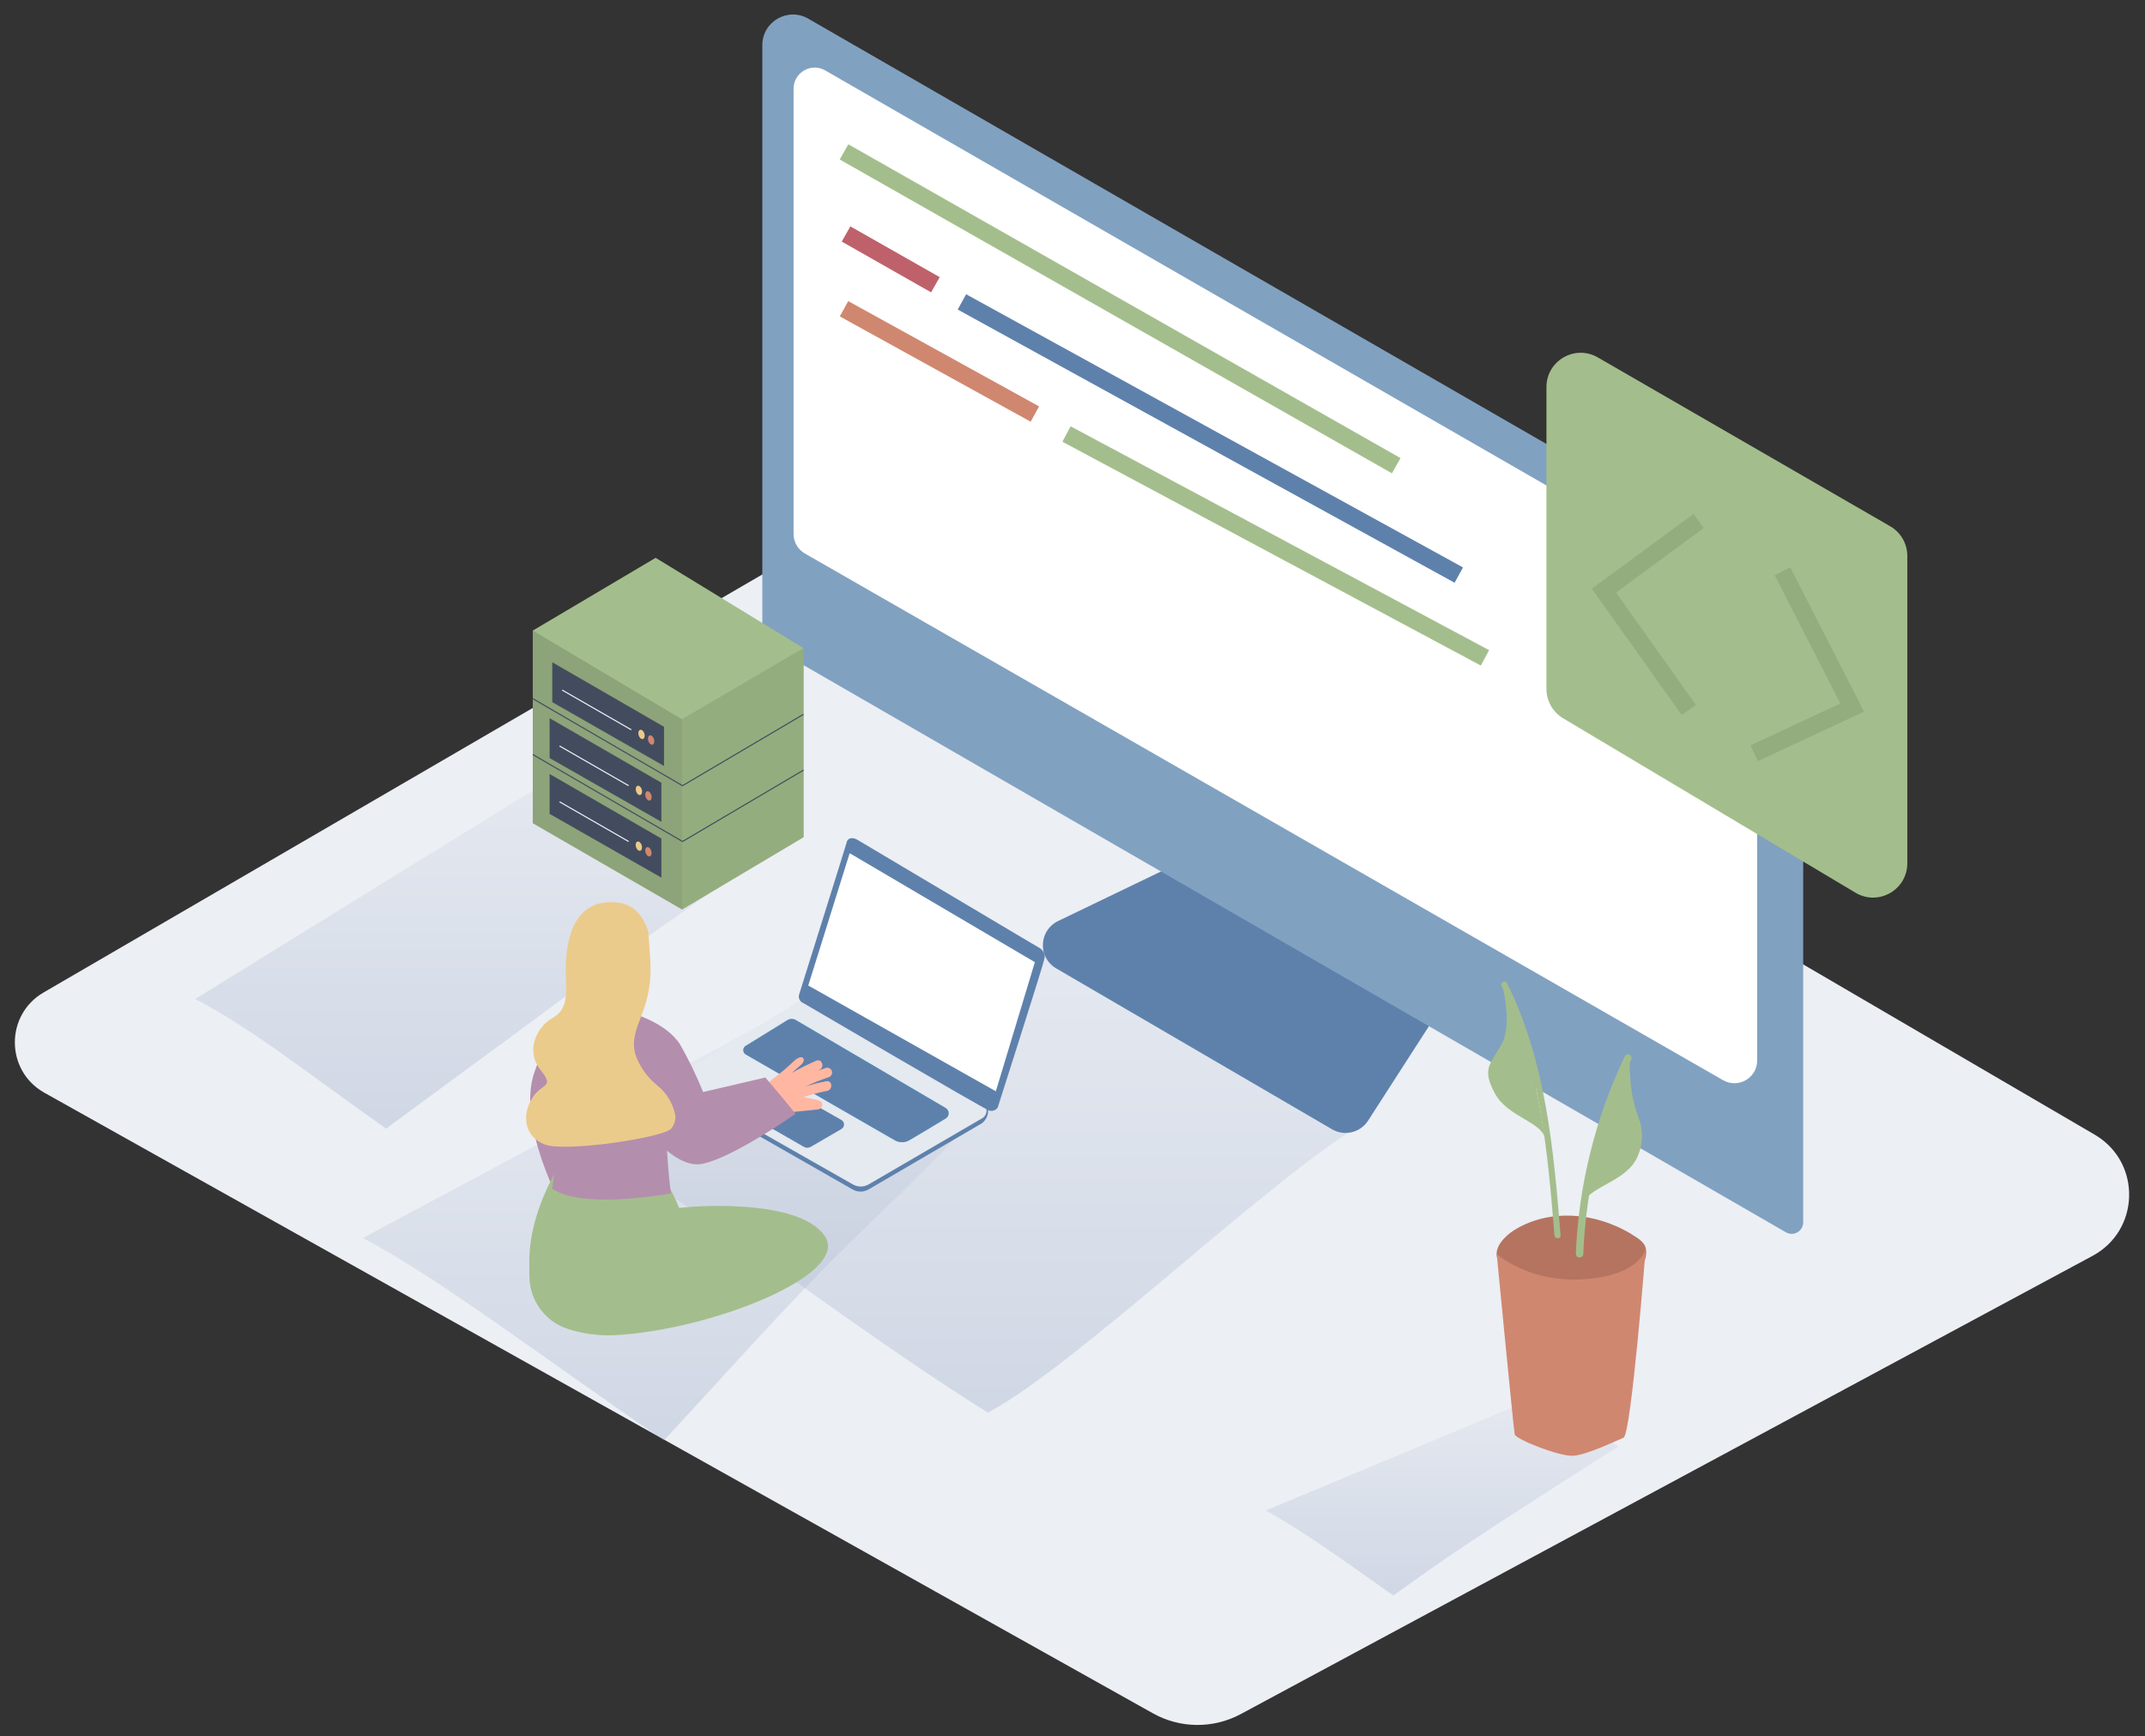 <?xml version="1.0" encoding="utf-8"?>
<svg viewBox="5.356 23.431 491.296 397.575" xmlns="http://www.w3.org/2000/svg">
  <rect x="5.356" y="23.431" width="491.296" height="397.575" fill="#333333" stroke="none"/>
  <defs>
    <linearGradient gradientUnits="userSpaceOnUse" x1="132.14" y1="175.63" x2="132.14" y2="244.8" id="gradient-1" gradientTransform="matrix(1.403, 0, 0, 1.403, -27.173, 9.903)">
      <stop offset="0" style="stop-color: rgba(216, 222, 233, 1)"/>
      <stop offset="1" style="stop-color: rgba(151, 167, 196, 1)"/>
    </linearGradient>
    <linearGradient gradientUnits="userSpaceOnUse" x1="101.38" y1="133.95" x2="101.38" y2="193.9" id="gradient-0" gradientTransform="matrix(1.403, 0, 0, 1.403, -27.173, 9.903)">
      <stop offset="0" style="stop-color: rgba(216, 222, 233, 1)"/>
      <stop offset="1" style="stop-color: rgba(151, 167, 196, 1)"/>
    </linearGradient>
    <linearGradient gradientUnits="userSpaceOnUse" x1="184.51" y1="162.69" x2="184.51" y2="240.26" id="gradient-2" gradientTransform="matrix(1.403, 0, 0, 1.403, -27.173, 9.903)">
      <stop offset="0" style="stop-color: rgba(216, 222, 233, 1)"/>
      <stop offset="1" style="stop-color: rgba(151, 167, 196, 1)"/>
    </linearGradient>
    <linearGradient gradientUnits="userSpaceOnUse" x1="258.625" y1="237.14" x2="258.625" y2="270.11" id="gradient-3" gradientTransform="matrix(1.403, 0, 0, 1.403, -27.173, 9.903)">
      <stop offset="0" style="stop-color: rgba(216, 222, 233, 1)"/>
      <stop offset="1" style="stop-color: rgba(151, 167, 196, 1)"/>
    </linearGradient>
  </defs>
  <path d="M 222.791 130.079 L 15.335 250.717 C 6.54 255.828 6.574 268.542 15.399 273.605 C 15.441 273.63 15.486 273.656 15.531 273.68 L 269.434 415.796 C 275.67 419.284 283.257 419.348 289.549 415.964 L 484.661 311.022 C 495.441 305.214 495.892 289.914 485.471 283.482 C 485.366 283.416 485.26 283.353 485.152 283.29 Z" style="fill: rgb(236, 239, 244);"/>
  <path d="M 192.768 315.272 C 204.383 303.349 216.868 292.309 227.921 279.923 L 183.243 256.272 L 88.458 306.94 C 106.174 316.227 132.112 336.09 157.432 353.301 C 169.215 340.621 180.69 327.673 192.768 315.272 Z" opacity="0.32" style="fill: url(#gradient-1);"/>
  <path d="M 120.707 262.107 C 140.22 247.673 159.663 233.126 180.017 219.94 L 138.186 197.805 L 50.064 252.204 C 63.432 259.218 74.85 268.518 93.788 281.901 C 102.738 275.251 111.701 268.714 120.707 262.107 Z" opacity="0.32" style="fill: url(#gradient-0);"/>
  <path d="M 231.666 346.933 C 252.708 335.612 297.85 291.65 318.639 280.078 L 239.354 238.12 L 144.667 288.802 C 166.648 300.277 201.269 328.122 231.666 346.933 Z" opacity="0.32" style="fill: url(#gradient-2);"/>
  <path d="M 274.34 221.526 L 247.686 234.361 C 243.429 236.421 242.997 242.317 246.91 244.975 C 247.022 245.05 247.135 245.122 247.252 245.19 L 310.447 282.041 C 313.286 283.699 316.928 282.827 318.709 280.063 L 334.07 256.215" style="fill: rgb(94, 129, 172);"/>
  <path d="M 408.276 153.168 L 190.58 27.761 C 185.949 24.984 180.049 28.263 179.961 33.661 C 179.96 33.737 179.96 33.814 179.961 33.89 L 179.961 167.154 C 179.962 169.105 181.005 170.908 182.695 171.881 L 414.407 305.635 C 416.165 306.651 418.362 305.382 418.362 303.352 C 418.362 303.351 418.362 303.35 418.362 303.349 L 418.362 170.619 C 418.363 163.417 414.518 156.762 408.276 153.168 Z" style="fill: rgb(129, 161, 193);"/>
  <path d="M 194.367 39.558 L 400.575 158.204 C 405.058 160.782 407.823 165.559 407.827 170.731 L 407.827 266.274 C 407.83 270.285 403.494 272.8 400.014 270.805 L 189.696 150.181 C 188.1 149.262 187.116 147.561 187.115 145.719 L 187.115 43.752 C 187.116 40.03 191.141 37.703 194.367 39.558 Z" fill="#fff" style=""/>
  <ellipse cx="221.35" cy="149.29" rx="2.245" ry="0.014" transform="matrix(0.982, -0.189, 0.189, 0.982, 37.74, 114.611)" fill="#ab643c" style=""/>
  <ellipse cx="392.173" cy="161.122" rx="2.245" ry="2.441" fill="#659fe4" style=""/>
  <ellipse cx="385.018" cy="157.573" rx="2.245" ry="2.441" fill="#c5e9ff" style=""/>
  <polyline points="160.448 270.594 160.434 271.926 161.107 272.768" fill="#adcee1" style=""/>
  <path d="M 187.325 254.462 L 161.205 270.496 C 160.126 271.109 160.115 272.662 161.186 273.29 C 161.192 273.294 161.199 273.298 161.205 273.302 L 200.651 295.831 C 201.771 296.477 203.151 296.477 204.271 295.831 L 230.306 280.638 C 232.2 279.095 232.074 276.177 230.306 276.051 L 191.029 254.406 C 189.874 253.756 188.46 253.777 187.325 254.462 Z" style="fill: rgb(94, 129, 172);"/>
  <path d="M 187.325 253.355 L 161.205 269.417 C 160.125 270.029 160.114 271.582 161.186 272.211 C 161.193 272.214 161.198 272.218 161.205 272.222 L 200.693 294.667 C 201.813 295.313 203.193 295.313 204.313 294.667 L 230.306 279.53 C 231.646 278.76 231.65 276.83 230.314 276.055 C 230.311 276.054 230.308 276.053 230.306 276.051 L 191.029 253.299 C 189.874 252.647 188.46 252.67 187.325 253.355 Z" style="fill: rgb(229, 233, 240);"/>
  <path d="M 188.391 251.179 C 188.391 251.179 199.346 216.307 199.291 216.307 C 199.235 216.307 199.628 214.75 201.564 215.648 L 242.973 240.253 C 242.973 240.253 244.979 241.08 244.587 242.946 C 244.194 244.811 233.869 277.075 233.869 277.075 C 233.432 277.705 232.637 277.977 231.905 277.749 C 230.643 277.356 189.36 253.144 189.36 253.144 C 188.564 252.853 188.137 251.988 188.391 251.179 Z" style="fill: rgb(94, 129, 172);"/>
  <polygon points="199.964 218.817 242.384 243.773 233.448 273.344 190.481 249.118 199.964 218.817" style="fill: rgb(255, 255, 255);"/>
  <path d="M 185.711 257.044 L 176.159 262.935 C 175.409 263.381 175.409 264.468 176.159 264.913 L 210.274 284.552 C 211.316 285.153 212.6 285.153 213.641 284.552 C 215.844 283.276 219.631 280.989 221.96 279.572 C 222.86 279.026 222.86 277.719 221.96 277.173 L 187.634 257.029 C 187.04 256.679 186.301 256.684 185.711 257.044 Z" fill="#68e1fd" style=""/>
  <path d="M 186.16 273.148 L 198.07 279.909 C 198.87 280.36 198.88 281.507 198.089 281.974 C 198.083 281.978 198.077 281.981 198.07 281.985 L 191.056 286.067 C 190.566 286.35 189.962 286.35 189.471 286.067 L 177.281 279.053 C 176.611 278.679 176.598 277.721 177.256 277.328 C 177.265 277.323 177.273 277.318 177.281 277.313 L 184.604 273.106 C 185.095 272.846 185.685 272.861 186.16 273.148 Z" style="fill: rgb(94, 129, 172);"/>
  <path d="M 185.711 257.044 L 176.159 262.935 C 175.409 263.381 175.409 264.468 176.159 264.913 L 210.274 284.552 C 211.316 285.153 212.6 285.153 213.641 284.552 C 215.844 283.276 219.631 280.989 221.96 279.572 C 222.86 279.026 222.86 277.719 221.96 277.173 L 187.634 257.029 C 187.04 256.679 186.301 256.684 185.711 257.044 Z" style="paint-order: fill; fill: rgb(94, 129, 172);"/>
  <path d="M 186.16 273.148 L 198.07 279.909 C 198.87 280.36 198.88 281.507 198.089 281.974 C 198.083 281.978 198.077 281.981 198.07 281.985 L 191.056 286.067 C 190.566 286.35 189.962 286.35 189.471 286.067 L 177.281 279.053 C 176.611 278.679 176.598 277.721 177.256 277.328 C 177.265 277.323 177.273 277.318 177.281 277.313 L 184.604 273.106 C 185.095 272.846 185.685 272.861 186.16 273.148 Z" opacity="0.1" style="fill: none;"/>
  <path d="M 140.107 250.787 C 134.505 255.611 130.267 261.822 127.819 268.799 C 123.499 280.709 134.286 300.192 134.286 300.192 L 151.12 286.923" style="fill: rgb(180, 142, 173);"/>
  <path d="M 126.613 315.707 C 126.629 321.15 130.109 325.979 135.268 327.715 C 138.711 328.872 142.346 329.347 145.972 329.118 C 153.406 328.642 159.915 325.162 165.386 320.365 C 164.348 307.179 160.63 297.92 157.446 293.502 L 137.134 283.683 C 137.036 285.519 126.332 297.92 126.585 313.029 C 126.594 313.973 126.603 314.865 126.613 315.707 Z" style="fill: rgb(163, 190, 140);"/>
  <path d="M 157.081 270.819 L 135.549 269.766 L 131.831 295.647 C 138.242 300.067 155.174 297.401 159.017 296.742 C 157.881 288.171 157.993 279.376 157.081 270.819 Z" style="fill: rgb(180, 142, 173);"/>
  <path d="M 188.854 267.256 L 186.694 269.15 C 188.51 268.11 190.383 267.173 192.305 266.343 C 193.61 265.754 194.325 267.859 193.034 268.448 L 192.376 268.757 C 193.067 268.495 193.763 268.243 194.465 267.999 C 195.275 267.718 196.085 268.42 195.923 269.261 C 195.849 269.652 195.571 269.973 195.195 270.103 C 193.369 270.729 191.576 271.445 189.822 272.25 C 191.399 271.747 193.006 271.345 194.634 271.043 C 196.036 270.777 196.163 273.007 194.774 273.26 C 192.923 273.604 191.103 274.097 189.331 274.733 C 189.898 274.736 190.462 274.831 191 275.013 C 191.645 275.182 193.301 275.28 193.596 275.925 C 193.904 276.623 193.442 277.418 192.683 277.496 L 184.337 278.351 C 183.509 278.826 182.753 279.416 182.093 280.105 C 181.249 279.102 180.354 278.142 179.414 277.229 C 178.582 276.415 177.706 275.647 176.79 274.929 C 177.614 274.144 178.455 273.381 179.315 272.642 C 179.497 272.39 179.946 272.517 180.452 272.095 C 183.257 269.683 183.917 269.514 186.975 266.639 C 189.233 264.394 190.173 266.105 188.854 267.256 Z" style="fill: rgb(255, 183, 162);"/>
  <path d="M 150.124 255.473 C 150.124 255.473 157.965 257.591 161.15 262.669 C 163.139 266.161 164.892 269.784 166.395 273.512 L 180.648 270.188 C 180.648 270.188 184.786 275.027 187.578 278.492 C 187.578 278.492 173.662 288.311 166.395 289.924 C 159.129 291.538 151.414 279.123 151.414 279.123 C 151.414 279.123 149.815 284.257 150.124 278.773" style="fill: rgb(180, 142, 173);"/>
  <path d="M 155.861 271.969 C 153.593 270.132 151.875 267.705 150.895 264.956 C 149.955 261.756 151.133 258.937 152.298 255.949 C 153.483 252.997 154.176 249.868 154.346 246.691 C 154.444 243.563 154.08 240.449 153.869 237.335 C 153.838 237.201 153.838 237.062 153.869 236.928 C 152.831 233.407 150.671 230.433 146.434 230.082 C 135.478 229.156 134.862 241.304 134.946 246.214 C 135.029 251.124 135.549 254.477 131.915 256.553 C 128.283 258.629 125.659 264.016 129.11 268.392 C 132.561 272.768 129.461 271.197 127.161 275.055 C 124.859 278.913 125.449 283.794 130.19 285.548 C 134.931 287.301 156.983 284.005 159.017 281.956 C 159.735 281.137 160.108 280.071 160.055 278.983 C 159.557 276.213 158.066 273.718 155.861 271.969 Z" style="fill: rgb(235, 203, 139);"/>
  <path d="M 159.943 300.207 C 162.594 299.632 188.293 297.583 194.283 306.519 C 200.273 315.455 167.63 328.178 145.972 329.202 C 124.312 330.226 148.314 302.704 159.943 300.207 Z" style="fill: rgb(163, 190, 140);"/>
  <polyline points="127.385 167.841 127.385 211.958 161.556 231.696 189.387 215.143 189.387 174.153" style="fill: rgb(141, 163, 121);"/>
  <polygon points="161.556 231.696 161.556 188.153 189.387 171.853 189.387 215.143 161.556 231.696" style="fill: rgb(148, 173, 126);"/>
  <polygon points="155.524 151.177 127.385 167.841 161.556 188.153 189.387 171.853 155.524 151.177" style="fill: rgb(163, 190, 140);"/>
  <polygon points="131.846 175.093 131.846 184.226 157.446 198.843 157.446 189.879 131.846 175.093" style="fill: rgb(67, 76, 94);"/>
  <ellipse cx="129.54" cy="130.41" rx="0.687" ry="1.094" transform="matrix(0.956, -0.293, 0.293, 0.956, -7.558, 106.182)" style="fill: rgb(208, 135, 112);"/>
  <ellipse cx="127.98" cy="129.5" rx="0.687" ry="1.094" transform="matrix(0.956, -0.293, 0.293, 0.956, -8, 105.314)" style="fill: rgb(235, 203, 139);"/>
  <line x1="149.941" y1="190.553" x2="134.118" y2="181.463" fill="none" stroke-miterlimit="10" stroke-width="0.25" style="stroke: rgb(236, 239, 244);"/>
  <polygon points="131.242 187.901 131.242 197.032 156.843 211.636 156.843 202.686 131.242 187.901" style="fill: rgb(67, 76, 94);"/>
  <ellipse cx="129.11" cy="139.54" rx="0.687" ry="1.094" transform="matrix(0.956, -0.293, 0.293, 0.956, -10.433, 110.127)" style="fill: rgb(208, 135, 112);"/>
  <ellipse cx="127.55" cy="138.63" rx="0.687" ry="1.094" transform="matrix(0.956, -0.293, 0.293, 0.956, -10.86, 109.273)" style="fill: rgb(235, 203, 139);"/>
  <line x1="149.338" y1="203.359" x2="133.515" y2="194.269" fill="none" stroke-miterlimit="10" stroke-width="0.25" style="stroke: rgb(236, 239, 244);"/>
  <polygon points="131.242 200.681 131.242 209.812 156.843 224.415 156.843 215.465 131.242 200.681" style="fill: rgb(67, 76, 94);"/>
  <ellipse cx="129.11" cy="148.65" rx="0.687" ry="1.094" transform="matrix(0.956, -0.293, 0.293, 0.956, -13.116, 114.21)" style="fill: rgb(208, 135, 112);"/>
  <ellipse cx="127.55" cy="147.74" rx="0.687" ry="1.094" transform="matrix(0.956, -0.293, 0.293, 0.956, -13.543, 113.342)" style="fill: rgb(235, 203, 139);"/>
  <line x1="149.338" y1="216.139" x2="133.515" y2="207.049" fill="none" stroke-miterlimit="10" stroke-width="0.25" style="stroke: rgb(236, 239, 244);"/>
  <polyline points="189.387 187.017 161.683 203.359 127.385 183.426" fill="none" stroke-miterlimit="10" stroke-width="0.25" style="stroke: rgb(67, 76, 94);"/>
  <polyline points="189.387 199.796 161.683 216.139 127.385 196.219" fill="none" stroke-miterlimit="10" stroke-width="0.25" style="stroke: rgb(67, 76, 94);"/>
  <path d="M 442.209 150.685 L 442.209 221.133 C 442.212 227.169 435.68 230.945 430.45 227.93 C 430.414 227.908 430.377 227.887 430.342 227.866 L 363.387 187.929 C 361.014 186.516 359.559 183.958 359.558 181.196 L 359.558 112.039 C 359.581 106.005 366.126 102.259 371.341 105.291 L 438.295 143.952 C 440.701 145.344 442.19 147.906 442.209 150.685 Z" style="fill: rgb(163, 190, 140);"/>
  <path d="M 341.055 377.233 C 352.6 369.546 364.341 362.14 376.012 354.663 L 359.431 342.557 L 295.227 369.363 C 302.984 373.432 313.463 381.049 324.489 388.806 C 329.959 384.878 335.444 380.965 341.055 377.233 Z" opacity="0.32" style="fill: url(#gradient-3);"/>
  <path d="M 382.31 309.297 C 382.215 308.9 382.038 308.528 381.792 308.202 C 381.339 307.651 380.799 307.178 380.192 306.8 C 372.042 301.287 360.75 299.786 352.137 305.159 C 350.173 306.393 347.241 309.184 348.405 311.822 C 349.079 313.351 351.127 314.249 352.614 314.865 C 357.353 316.743 362.304 318.034 367.357 318.71 C 369.181 319.018 371.032 319.327 372.87 319.495 C 375.453 319.744 377.985 318.66 379.589 316.619 C 380.823 314.992 382.886 311.696 382.31 309.297 Z" style="fill: rgb(181, 116, 96);"/>
  <path d="M 348.167 310.615 C 348.167 310.615 355.602 317.349 368.452 316.367 C 381.301 315.385 382.296 309.353 382.296 309.353 C 382.296 309.353 378.972 351.941 377.218 352.67 C 375.465 353.4 368.9 356.57 365.73 356.808 C 362.56 357.048 352.544 353.035 352.291 351.927 C 352.039 350.819 348.167 310.615 348.167 310.615 Z" style="fill: rgb(208, 135, 112);"/>
  <path d="M 350.51 248.556 C 350.117 247.757 348.897 248.458 349.303 249.258 C 358.098 266.989 359.811 286.95 361.396 306.337 C 361.465 307.221 362.868 307.235 362.798 306.337 C 361.199 286.684 359.431 266.512 350.51 248.556 Z" style="fill: rgb(163, 190, 140);"/>
  <path d="M 349.388 248.725 C 349.388 248.725 351.842 257.927 349.303 262.529 C 346.765 267.13 344.674 268.041 347.705 273.751 C 350.734 279.46 358.842 280.231 359.375 284.608 C 359.909 288.984 355.504 256.539 349.388 248.725 Z" style="fill: rgb(163, 190, 140);"/>
  <path d="M 377.513 265.334 C 370.739 279.5 366.92 294.898 366.29 310.587 C 366.29 311.682 367.961 311.667 368.003 310.587 C 368.597 295.195 372.314 280.086 378.93 266.176 C 379.463 265.207 377.99 264.338 377.513 265.334 Z" style="fill: rgb(163, 190, 140);"/>
  <path d="M 378.72 269.823 C 378.72 268.897 378.509 267.017 378.607 265.46 L 377.625 266.077 C 374.287 274.199 369.293 293.277 367.806 299.112 C 369.84 294.736 378.158 294.133 380.599 287.89 C 381.676 285.241 381.726 282.285 380.74 279.6 C 379.536 276.473 378.854 273.17 378.72 269.823 Z" style="fill: rgb(163, 190, 140);"/>
  <polyline points="394.416 142.745 372.715 158.695 392.173 186.008" fill="none" stroke-miterlimit="10" stroke-width="4" style="stroke: rgb(148, 173, 126);"/>
  <polyline points="413.62 154.262 429.584 185.46 407.126 195.938" fill="none" stroke-miterlimit="10" stroke-width="4" style="stroke: rgb(148, 173, 126);"/>
  <line x1="198.673" y1="58.214" x2="325.147" y2="130.079" fill="none" stroke-miterlimit="10" stroke-width="4" style="stroke: rgb(163, 190, 140);"/>
  <line x1="199.137" y1="77.012" x2="219.602" y2="88.64" fill="none" stroke-miterlimit="10" stroke-width="4" style="stroke: rgb(191, 97, 106);"/>
  <line x1="225.677" y1="92.569" x2="339.484" y2="155.132" fill="none" stroke-miterlimit="10" stroke-width="4" style="stroke: rgb(94, 129, 172);"/>
  <line x1="198.673" y1="94.139" x2="242.384" y2="118.253" fill="none" stroke-miterlimit="10" stroke-width="4" style="stroke: rgb(208, 135, 112);"/>
  <line x1="249.637" y1="122.826" x2="345.474" y2="174.084" fill="none" stroke-miterlimit="10" stroke-width="4" style="stroke: rgb(163, 190, 140);"/>
</svg>